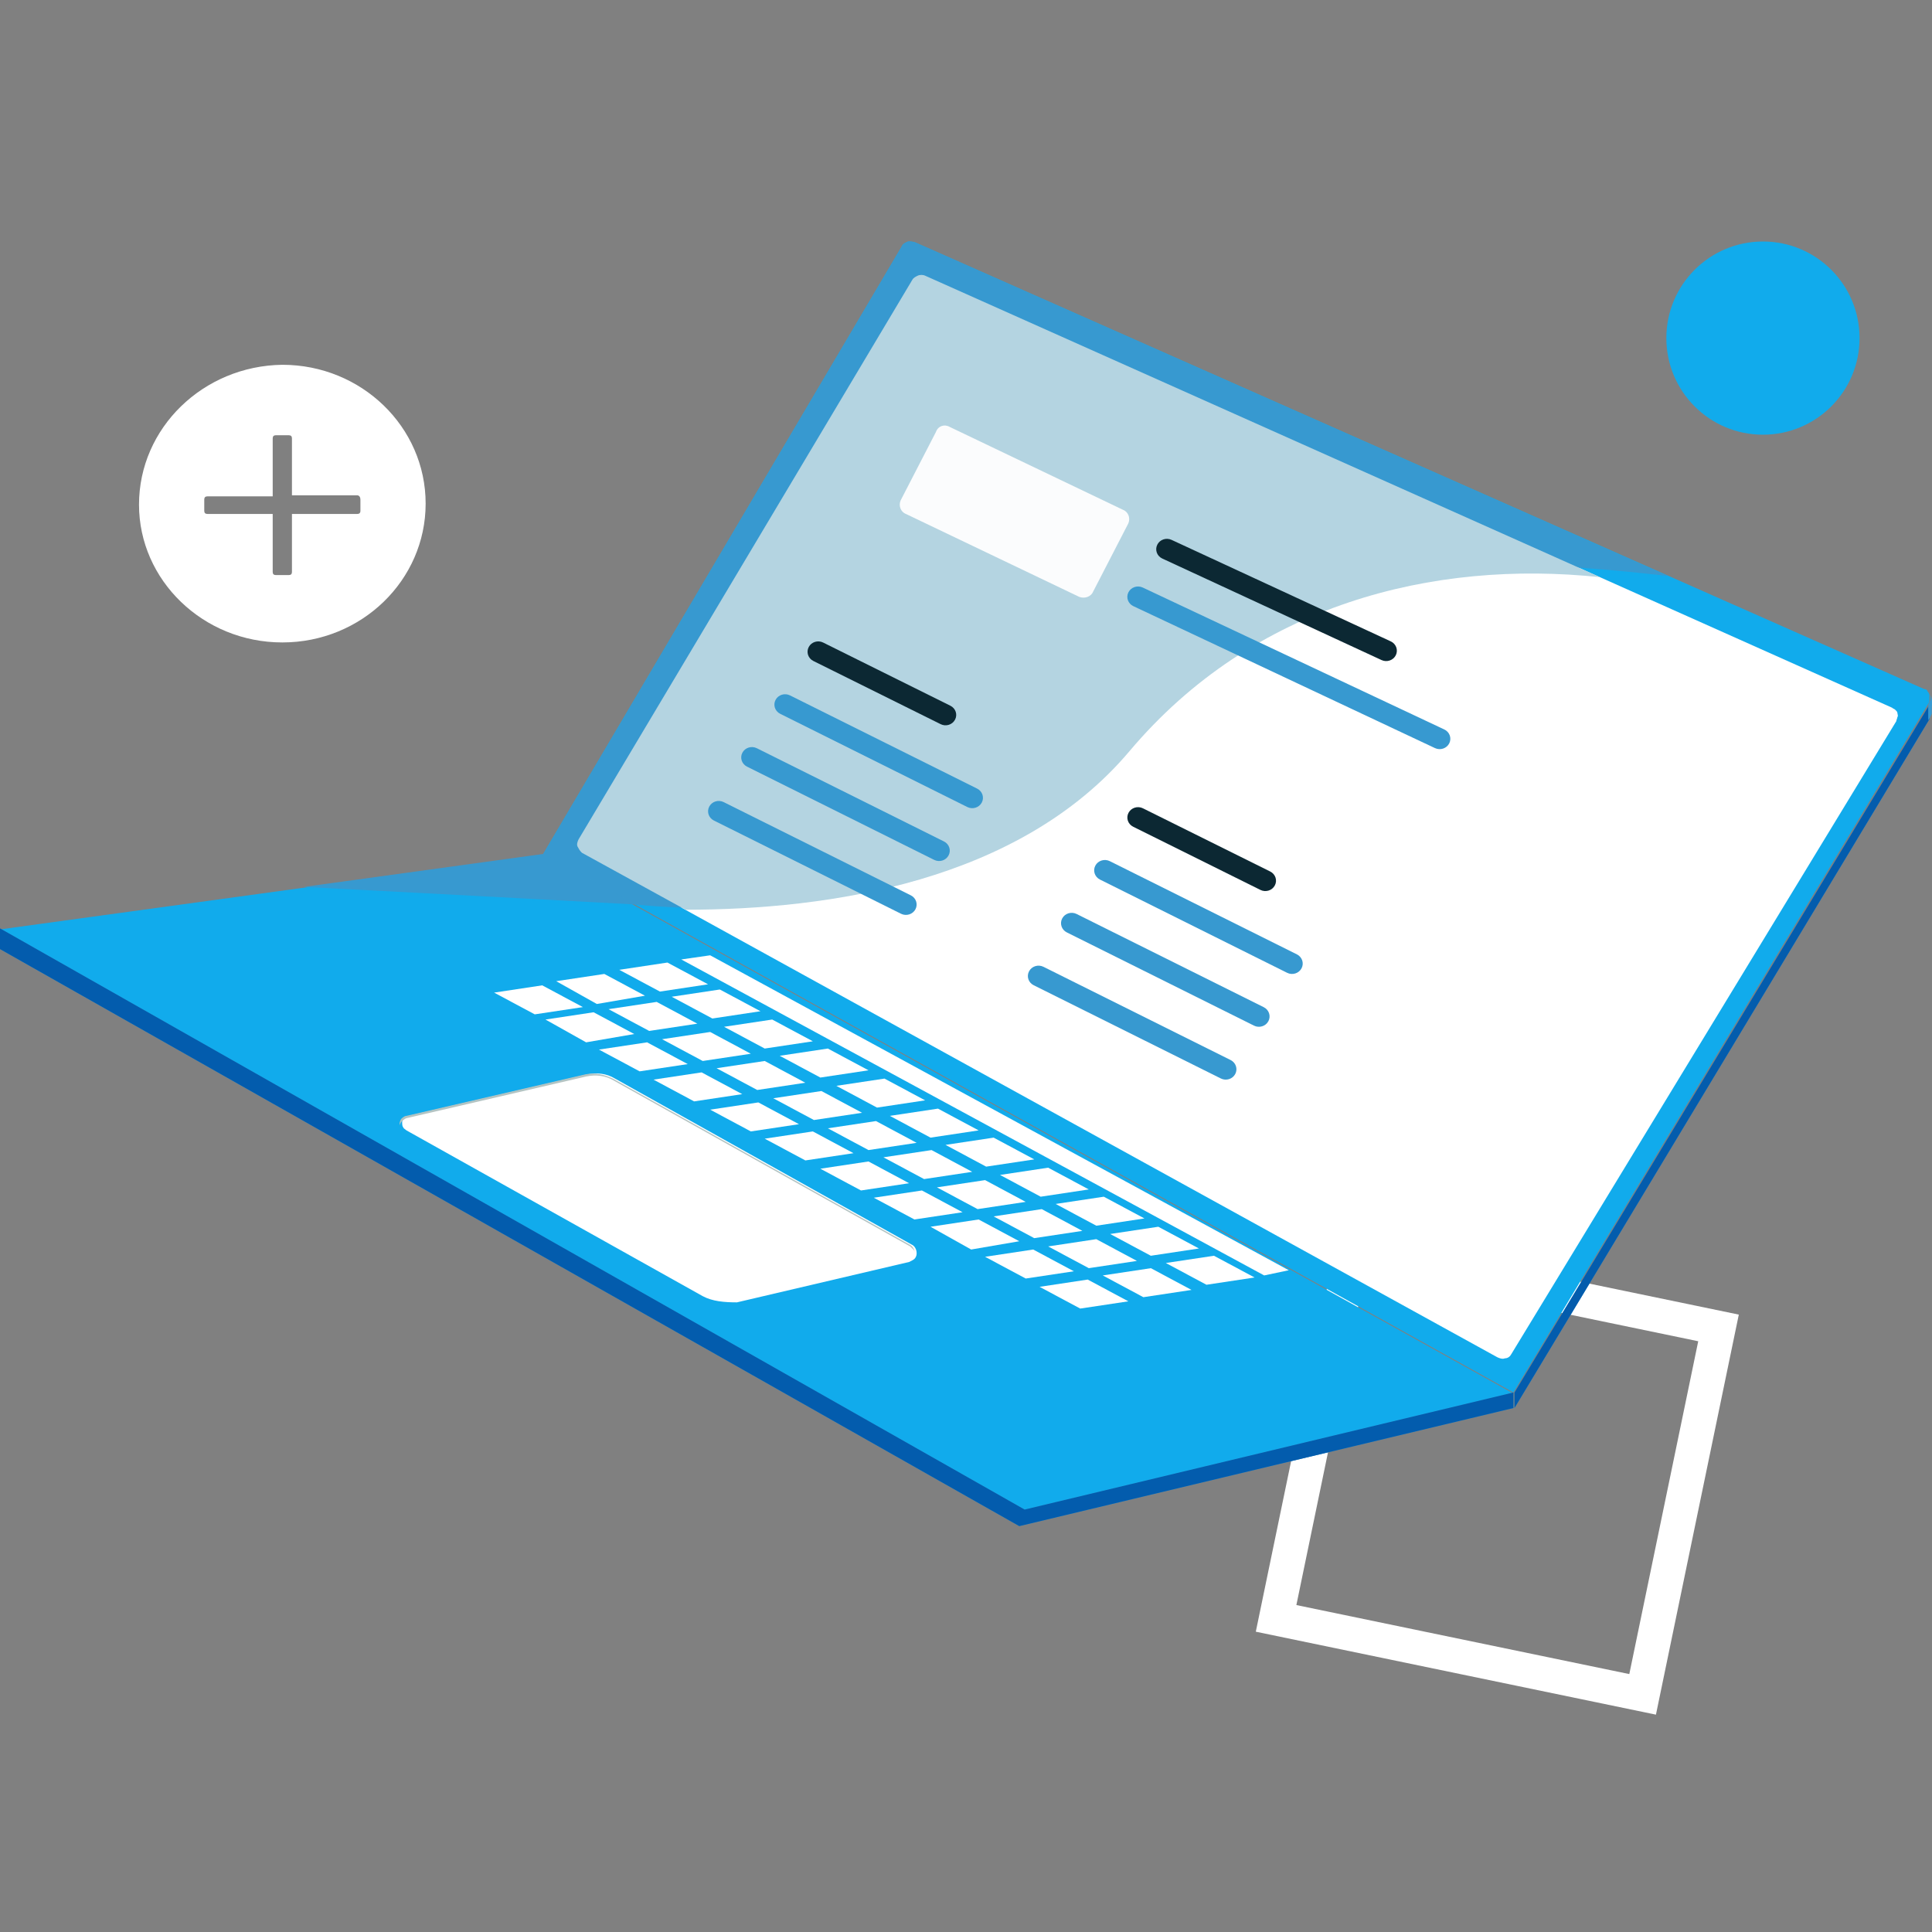 <svg width="80" height="80" viewBox="0 0 80 80" fill="none" xmlns="http://www.w3.org/2000/svg">
<rect x="0" y="0" width="80" height="80" fill="#808080" stroke="none"/>
<g clip-path="url(#clip0_15575_7327)">
<path d="M73 18C75.21 18 77 16.209 77 14C77 11.79 75.21 10 73 10C70.79 10 69 11.79 69 14C69 16.209 70.79 18 73 18Z" fill="#11ABEC"/>
<path fill-rule="evenodd" clip-rule="evenodd" d="M55.431 51L72 54.435L68.569 71L52 67.565L55.431 51ZM53.68 66.462L67.466 69.32L70.32 55.538L56.534 52.68L53.68 66.462Z" fill="white"/>
<path d="M42.472 62.551L0 38.485L22.498 35.396L62.667 57.703L42.472 62.551Z" fill="#11ABEC"/>
<path d="M79.674 28.532L37.91 10.043C37.822 10 37.689 10 37.6 10C37.512 10.043 37.379 10.086 37.335 10.214L22.498 35.353L62.667 57.66L79.851 29.133C79.895 29.09 79.895 29.004 79.895 28.961C79.895 28.918 79.895 28.832 79.895 28.79C79.895 28.747 79.851 28.661 79.807 28.618C79.807 28.575 79.763 28.532 79.674 28.532Z" fill="#11ABEC"/>
<path d="M0 38.442V39.3L42.206 63.194L62.667 58.304V57.66L42.428 62.508L0 38.442Z" fill="#3799D0"/>
<path d="M62.712 58.304L79.896 29.776V29.176L62.712 57.66V58.304Z" fill="#3799D0"/>
<path d="M0 38.442V39.3L42.206 63.194L62.667 58.304V57.66L42.428 62.508L0 38.442Z" fill="#035CAD"/>
<path d="M62.712 58.304L79.896 29.776V29.176L62.712 57.66V58.304Z" fill="#035CAD"/>
<path d="M38.309 11.416L78.345 29.304C78.389 29.347 78.434 29.347 78.478 29.39C78.522 29.433 78.567 29.476 78.567 29.519C78.567 29.562 78.611 29.648 78.567 29.691C78.567 29.733 78.522 29.819 78.522 29.862L62.579 56.073C62.534 56.159 62.446 56.245 62.313 56.245C62.224 56.288 62.092 56.245 62.003 56.202L24.093 35.31C24.004 35.267 23.915 35.181 23.915 35.053C23.871 34.967 23.915 34.838 23.96 34.752L37.777 11.587C37.822 11.502 37.91 11.459 37.999 11.416C38.087 11.373 38.22 11.373 38.309 11.416Z" fill="white"/>
<path d="M79.851 29.176L79.895 29.09C79.939 29.004 79.939 28.961 79.939 28.875C79.939 28.79 79.895 28.704 79.851 28.661C79.983 28.832 80.028 29.047 79.984 29.262V29.562L79.851 29.819V29.176Z" fill="#3799D0"/>
<path d="M79.851 29.176L79.895 29.09C79.939 29.004 79.939 28.961 79.939 28.875C79.939 28.79 79.895 28.704 79.851 28.661C79.983 28.832 80.028 29.047 79.984 29.262V29.562L79.851 29.819V29.176Z" fill="#3799D0"/>
<path d="M29.098 53.671L16.831 46.807C16.786 46.764 16.698 46.721 16.698 46.678C16.653 46.635 16.653 46.55 16.653 46.464C16.653 46.378 16.698 46.335 16.742 46.292C16.786 46.249 16.875 46.206 16.919 46.206L24.315 44.49C24.714 44.405 25.112 44.447 25.467 44.662L37.734 51.526C37.823 51.569 37.867 51.612 37.911 51.697C37.956 51.783 37.956 51.869 37.956 51.912C37.956 51.998 37.911 52.083 37.867 52.126C37.823 52.169 37.734 52.212 37.646 52.255L30.515 53.928C29.984 53.928 29.497 53.885 29.098 53.671Z" fill="white"/>
<path d="M69.089 23.856L37.91 10.043C37.822 10 37.689 10 37.6 10C37.512 10.043 37.379 10.086 37.335 10.214L22.498 35.353L26.307 37.455C28.477 37.67 32.109 37.798 37.158 36.64C43.934 35.096 44.111 29.819 51.197 25.572C56.423 22.526 65.458 23.427 69.089 23.856Z" fill="#3799D0"/>
<path d="M16.875 46.292L24.271 44.576C24.669 44.49 25.068 44.533 25.422 44.748L37.69 51.612C37.734 51.654 37.778 51.697 37.823 51.74C37.867 51.783 37.867 51.826 37.867 51.912C37.867 51.826 37.867 51.74 37.823 51.697C37.778 51.612 37.734 51.569 37.645 51.526L25.378 44.662C25.023 44.49 24.625 44.405 24.226 44.49L16.83 46.206C16.742 46.206 16.653 46.292 16.609 46.335C16.564 46.421 16.52 46.507 16.564 46.593C16.564 46.507 16.609 46.464 16.653 46.421C16.742 46.335 16.83 46.292 16.875 46.292Z" fill="#B3C4C3"/>
<path d="M66.254 23.899L38.309 11.416C38.22 11.373 38.087 11.373 37.999 11.416C37.91 11.459 37.822 11.502 37.777 11.587L23.96 34.752C23.915 34.838 23.871 34.967 23.915 35.053C23.96 35.139 24.004 35.224 24.093 35.31L28.388 37.67C34.323 37.67 42.206 36.511 46.768 31.106C51.905 25.015 59.346 23.17 66.254 23.899Z" fill="#B4D4E1"/>
<path d="M12.577 36.726C18.468 37.026 26.351 37.455 26.351 37.455L22.542 35.353L12.577 36.726Z" fill="#3799D0"/>
<path d="M27.326 41.059L25.643 40.158L27.636 39.857L29.319 40.758L27.326 41.059Z" fill="white"/>
<path d="M29.497 42.174L27.814 41.273L29.807 40.973L31.49 41.873L29.497 42.174Z" fill="white"/>
<path d="M31.665 43.418L29.982 42.517L31.975 42.217L33.658 43.118L31.665 43.418Z" fill="white"/>
<path d="M33.969 44.619L32.286 43.718L34.279 43.418L35.962 44.319L33.969 44.619Z" fill="white"/>
<path d="M36.315 45.863L34.632 44.962L36.625 44.662L38.308 45.563L36.315 45.863Z" fill="white"/>
<path d="M38.53 47.107L36.847 46.206L38.84 45.906L40.523 46.807L38.53 47.107Z" fill="white"/>
<path d="M40.834 48.308L39.152 47.407L41.145 47.107L42.828 48.008L40.834 48.308Z" fill="white"/>
<path d="M43.092 49.553L41.409 48.652L43.402 48.351L45.085 49.252L43.092 49.553Z" fill="white"/>
<path d="M45.396 50.754L43.713 49.853L45.706 49.553L47.389 50.453L45.396 50.754Z" fill="white"/>
<path d="M47.653 51.998L45.97 51.097L47.963 50.797L49.646 51.697L47.653 51.998Z" fill="white"/>
<path d="M49.957 53.199L48.274 52.298L50.267 51.998L51.95 52.898L49.957 53.199Z" fill="white"/>
<path d="M24.714 41.573L23.031 40.629L25.024 40.329L26.707 41.23L24.714 41.573Z" fill="white"/>
<path d="M26.882 42.689L25.199 41.788L27.192 41.487L28.875 42.388L26.882 42.689Z" fill="white"/>
<path d="M29.098 43.933L27.415 43.032L29.407 42.732L31.09 43.633L29.098 43.933Z" fill="white"/>
<path d="M31.355 45.134L29.672 44.233L31.665 43.933L33.347 44.834L31.355 45.134Z" fill="white"/>
<path d="M33.703 46.378L32.02 45.477L34.013 45.177L35.696 46.078L33.703 46.378Z" fill="white"/>
<path d="M35.963 47.622L34.28 46.721L36.273 46.421L37.956 47.322L35.963 47.622Z" fill="white"/>
<path d="M38.264 48.823L36.581 47.922L38.574 47.622L40.257 48.523L38.264 48.823Z" fill="white"/>
<path d="M40.48 50.067L38.797 49.166L40.79 48.866L42.472 49.767L40.48 50.067Z" fill="white"/>
<path d="M42.825 51.269L41.143 50.368L43.136 50.067L44.819 50.968L42.825 51.269Z" fill="white"/>
<path d="M45.085 52.512L43.402 51.612L45.395 51.311L47.078 52.212L45.085 52.512Z" fill="white"/>
<path d="M47.345 53.714L45.662 52.813L47.655 52.513L49.338 53.413L47.345 53.714Z" fill="white"/>
<path d="M22.143 42.002L20.46 41.102L22.453 40.801L24.136 41.702L22.143 42.002Z" fill="white"/>
<path d="M24.27 43.161L22.587 42.217L24.58 41.916L26.263 42.817L24.27 43.161Z" fill="white"/>
<path d="M26.485 44.362L24.802 43.461L26.795 43.161L28.478 44.062L26.485 44.362Z" fill="white"/>
<path d="M28.742 45.606L27.06 44.705L29.052 44.405L30.735 45.306L28.742 45.606Z" fill="white"/>
<path d="M31.091 46.85L29.408 45.949L31.401 45.649L33.084 46.55L31.091 46.85Z" fill="white"/>
<path d="M33.348 48.051L31.665 47.15L33.658 46.85L35.341 47.751L33.348 48.051Z" fill="white"/>
<path d="M35.652 49.295L33.969 48.394L35.962 48.094L37.645 48.995L35.652 49.295Z" fill="white"/>
<path d="M37.865 50.496L36.182 49.595L38.175 49.295L39.858 50.196L37.865 50.496Z" fill="white"/>
<path d="M40.214 51.74L38.531 50.797L40.523 50.496L42.206 51.397L40.214 51.74Z" fill="white"/>
<path d="M42.473 52.941L40.79 52.041L42.783 51.74L44.466 52.641L42.473 52.941Z" fill="white"/>
<path d="M44.73 54.185L43.047 53.285L45.04 52.984L46.723 53.885L44.73 54.185Z" fill="white"/>
<path d="M29.406 39.557L53.366 52.598L52.347 52.813L28.21 39.729L29.406 39.557Z" fill="white"/>
<path fill-rule="evenodd" clip-rule="evenodd" d="M47.92 22.556C48.025 22.342 48.289 22.252 48.51 22.354L57.589 26.558C57.81 26.66 57.903 26.916 57.798 27.13C57.692 27.344 57.428 27.434 57.207 27.332L48.128 23.128C47.907 23.026 47.814 22.77 47.92 22.556Z" fill="#0C2833"/>
<path fill-rule="evenodd" clip-rule="evenodd" d="M46.725 24.527C46.832 24.314 47.097 24.225 47.317 24.328L59.806 30.206C60.026 30.309 60.118 30.566 60.011 30.779C59.904 30.992 59.639 31.081 59.419 30.977L46.93 25.1C46.71 24.997 46.618 24.74 46.725 24.527Z" fill="#3799D0"/>
<path fill-rule="evenodd" clip-rule="evenodd" d="M33.488 26.792C33.599 26.581 33.866 26.498 34.084 26.606L39.354 29.223C39.572 29.331 39.658 29.59 39.546 29.8C39.434 30.011 39.168 30.095 38.95 29.986L33.68 27.37C33.462 27.262 33.376 27.003 33.488 26.792Z" fill="#0C2833"/>
<path fill-rule="evenodd" clip-rule="evenodd" d="M32.115 28.98C32.227 28.769 32.494 28.686 32.711 28.794L40.462 32.655C40.679 32.763 40.765 33.022 40.653 33.233C40.541 33.443 40.274 33.526 40.056 33.418L32.306 29.557C32.089 29.449 32.003 29.19 32.115 28.98Z" fill="#3799D0"/>
<path fill-rule="evenodd" clip-rule="evenodd" d="M30.741 31.167C30.853 30.956 31.12 30.874 31.338 30.982L39.088 34.843C39.306 34.951 39.391 35.21 39.279 35.42C39.167 35.631 38.901 35.714 38.683 35.606L30.933 31.745C30.715 31.637 30.629 31.378 30.741 31.167Z" fill="#3799D0"/>
<path fill-rule="evenodd" clip-rule="evenodd" d="M29.369 33.398C29.48 33.187 29.747 33.104 29.965 33.213L37.715 37.074C37.933 37.182 38.018 37.441 37.907 37.651C37.795 37.862 37.528 37.945 37.31 37.837L29.56 33.976C29.342 33.867 29.257 33.609 29.369 33.398Z" fill="#3799D0"/>
<path fill-rule="evenodd" clip-rule="evenodd" d="M46.73 33.656C46.841 33.445 47.108 33.362 47.326 33.47L52.596 36.087C52.814 36.195 52.9 36.453 52.788 36.664C52.676 36.875 52.41 36.958 52.192 36.85L46.922 34.233C46.704 34.125 46.618 33.867 46.73 33.656Z" fill="#0C2833"/>
<path fill-rule="evenodd" clip-rule="evenodd" d="M45.356 35.843C45.468 35.633 45.735 35.55 45.953 35.658L53.703 39.519C53.92 39.627 54.006 39.886 53.894 40.096C53.782 40.307 53.515 40.39 53.298 40.282L45.548 36.421C45.33 36.313 45.244 36.054 45.356 35.843Z" fill="#3799D0"/>
<path fill-rule="evenodd" clip-rule="evenodd" d="M43.983 38.031C44.095 37.82 44.362 37.737 44.58 37.846L52.33 41.706C52.548 41.815 52.633 42.074 52.522 42.284C52.41 42.495 52.143 42.578 51.925 42.469L44.175 38.609C43.957 38.5 43.872 38.242 43.983 38.031Z" fill="#3799D0"/>
<path fill-rule="evenodd" clip-rule="evenodd" d="M42.611 40.219C42.722 40.008 42.989 39.925 43.207 40.033L50.957 43.894C51.175 44.003 51.261 44.261 51.149 44.472C51.037 44.683 50.77 44.766 50.552 44.657L42.802 40.796C42.584 40.688 42.499 40.429 42.611 40.219Z" fill="#3799D0"/>
<path d="M39.328 17.679L46.503 21.111C46.724 21.196 46.813 21.454 46.724 21.668L45.263 24.5C45.174 24.714 44.908 24.8 44.687 24.714L37.513 21.282C37.291 21.196 37.202 20.939 37.291 20.725L38.752 17.893C38.841 17.636 39.107 17.55 39.328 17.679Z" fill="#FBFCFD"/>
<path fill-rule="evenodd" clip-rule="evenodd" d="M17.625 20.853C17.625 24.028 14.968 26.602 11.691 26.602C8.414 26.602 5.756 24.028 5.756 20.896C5.756 17.721 8.414 15.148 11.691 15.105C14.968 15.105 17.625 17.679 17.625 20.853ZM12.089 20.51H14.791C14.88 20.51 14.924 20.596 14.924 20.682V21.154C14.924 21.239 14.88 21.282 14.791 21.282H12.089V23.685C12.089 23.77 12.045 23.813 11.957 23.813H11.425C11.336 23.813 11.292 23.77 11.292 23.685V21.282H8.591C8.502 21.282 8.458 21.239 8.458 21.154V20.682C8.458 20.596 8.502 20.553 8.591 20.553H11.292V18.151C11.292 18.065 11.336 18.022 11.425 18.022H11.957C12.045 18.022 12.089 18.065 12.089 18.151V20.51Z" fill="white"/>
</g>
<defs>
<clipPath id="clip0_15575_7327">
<rect width="80" height="80" fill="white"/>
</clipPath>
</defs>
</svg>
